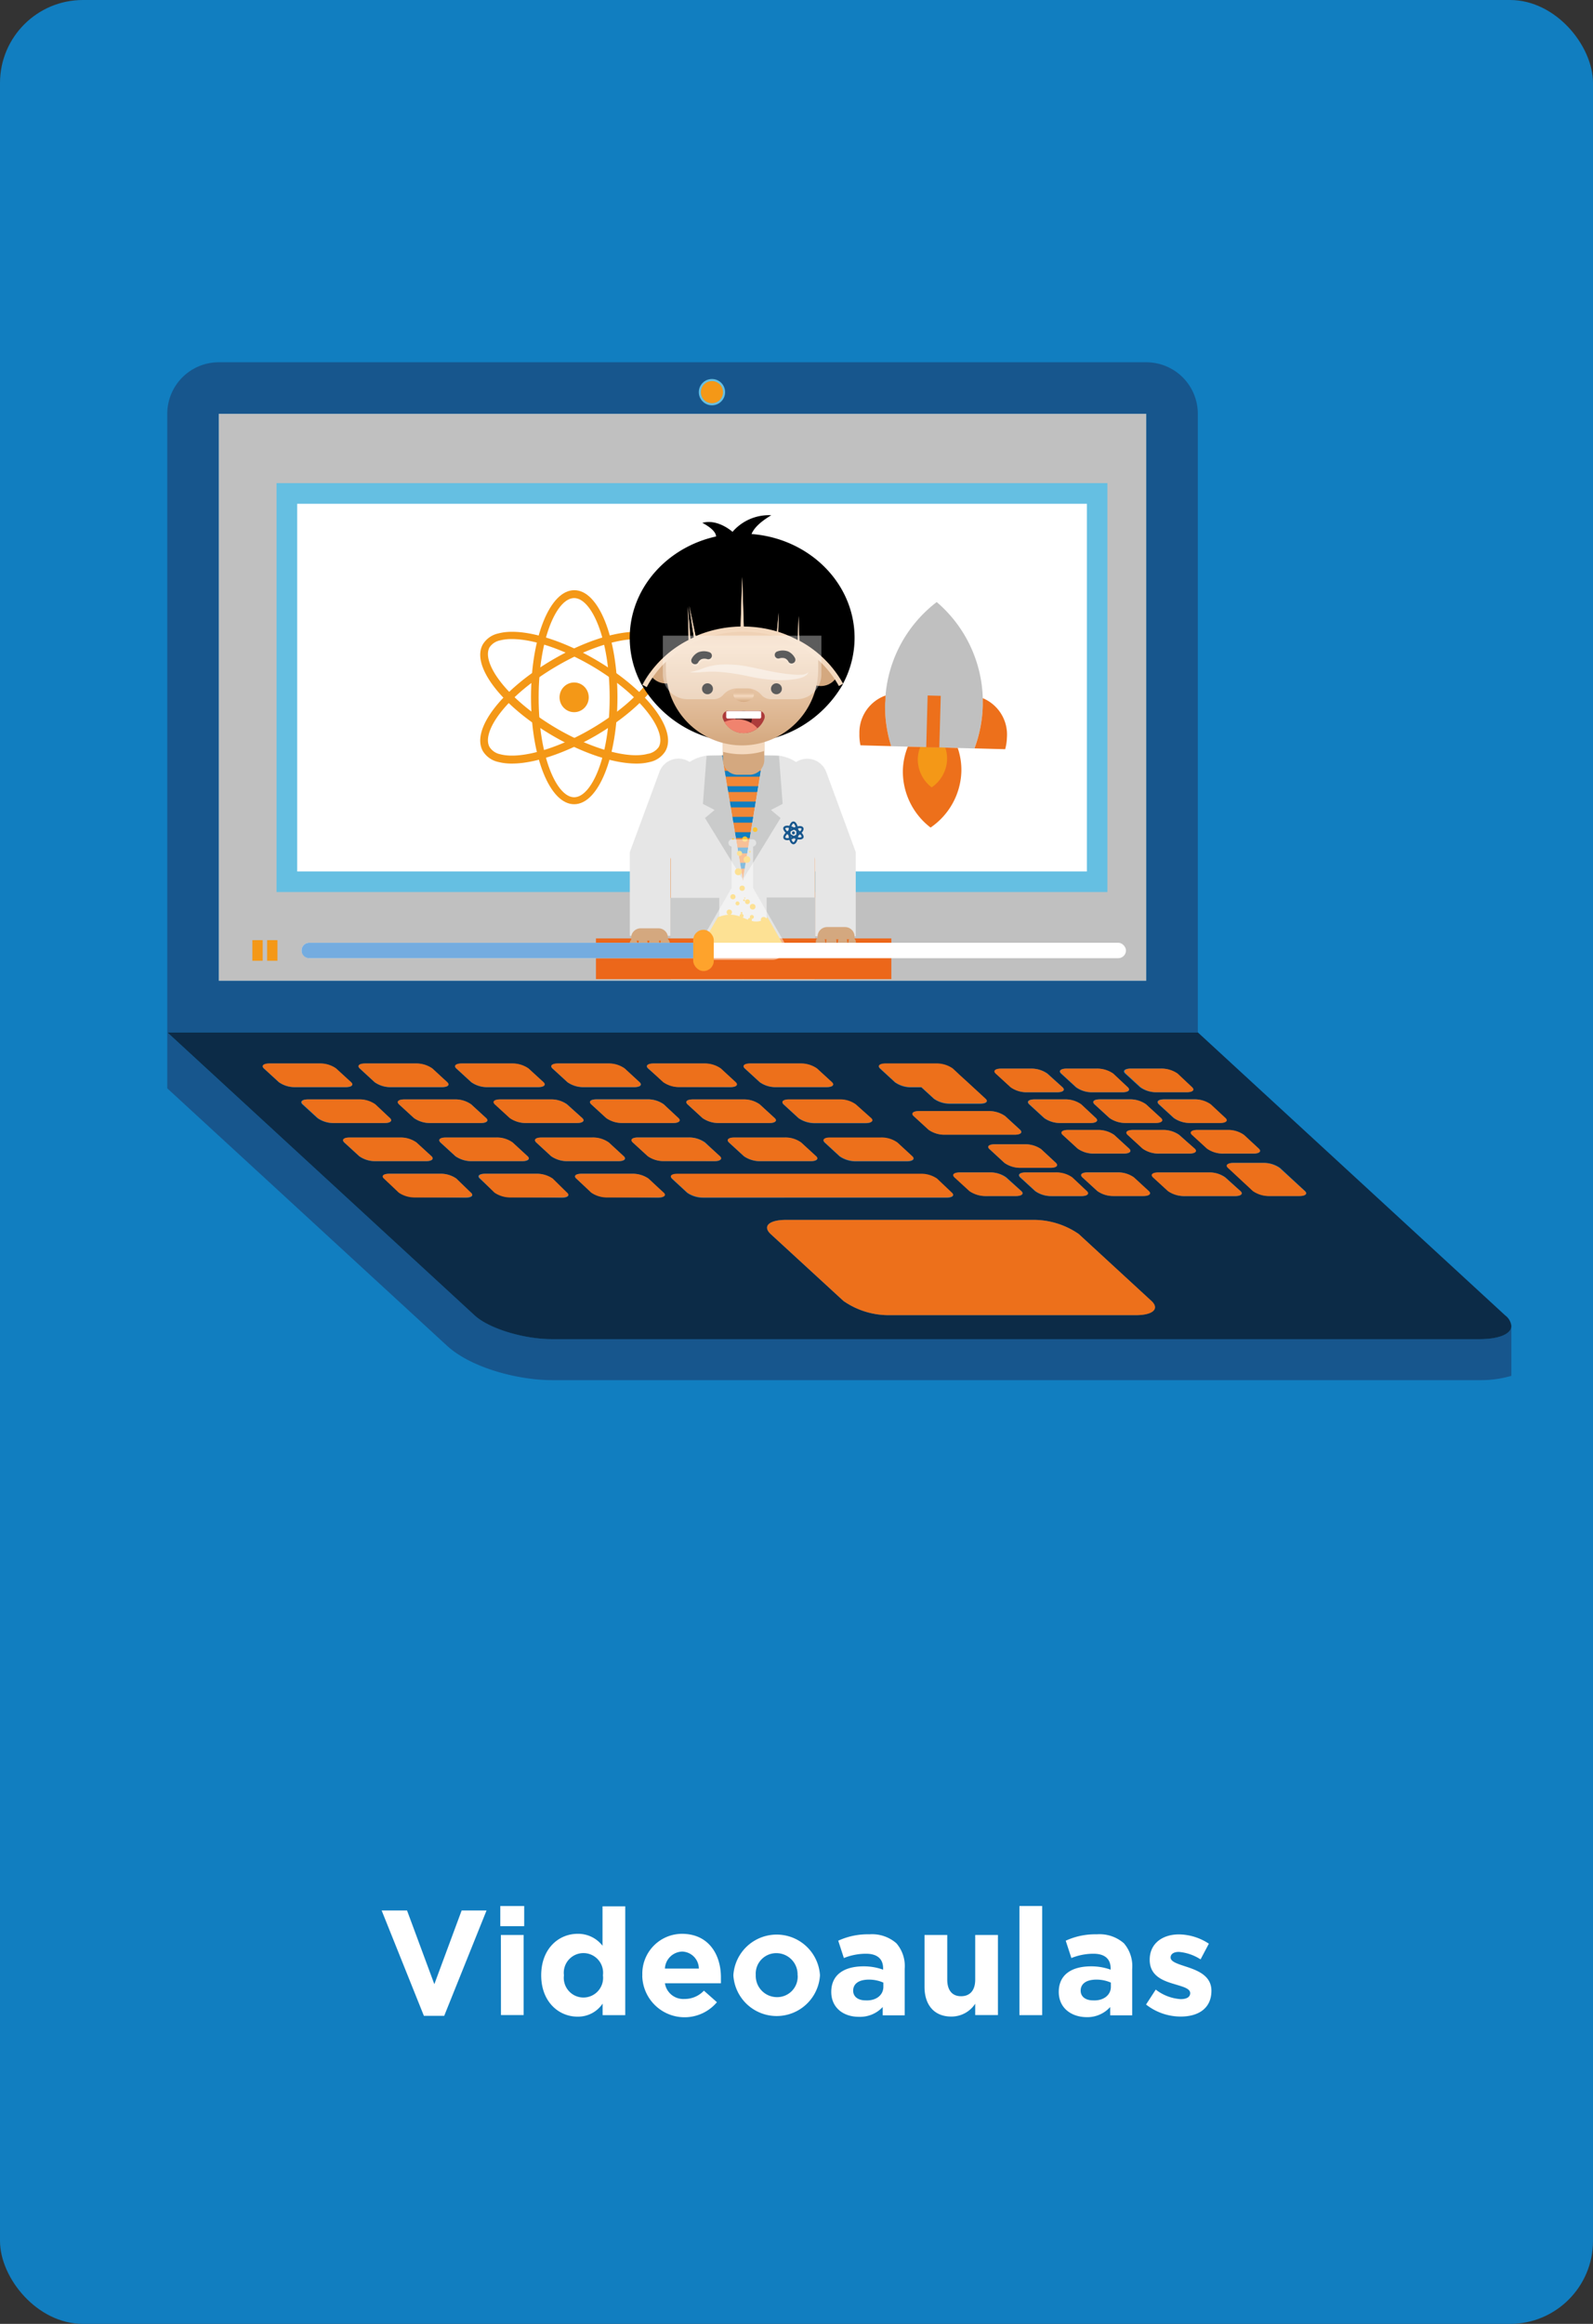 <svg xmlns="http://www.w3.org/2000/svg" xmlns:xlink="http://www.w3.org/1999/xlink" viewBox="0 0 192 280"><rect x="0" y="0" width="192" height="280" fill="#333333" stroke="none"/><defs><style>.cls-1{isolation:isolate;}.cls-2{fill:#117ec0;}.cls-22,.cls-23,.cls-3{fill:#fff;}.cls-4{fill:#17568d;}.cls-5{fill:#0c2b47;}.cls-6{fill:#ed701b;}.cls-7{fill:silver;}.cls-8{fill:#65bfe2;}.cls-29,.cls-9{fill:#f49817;}.cls-10{fill:#d4a87f;}.cls-11{fill:#f18737;}.cls-12{fill:#e6e6e6;}.cls-13{fill:#cacbcb;}.cls-14,.cls-21{fill:#f4d9bf;}.cls-14,.cls-20{mix-blend-mode:multiply;}.cls-15{fill:url(#Gradiente_sem_nome_14);}.cls-16{fill:#ad3b3b;}.cls-17{opacity:0.61;}.cls-18{fill:#f0836e;}.cls-19{fill:url(#Gradiente_sem_nome_27);}.cls-22{opacity:0.36;}.cls-23{opacity:0.48;}.cls-24{fill:#ec671a;}.cls-25{fill:none;stroke:#17568d;}.cls-25,.cls-29{stroke-miterlimit:10;stroke-width:0.25px;}.cls-26{fill:#fcc532;}.cls-27{fill:#74ace0;}.cls-28{fill:#fea32c;}.cls-29{stroke:#65bfe2;}</style><linearGradient id="Gradiente_sem_nome_14" x1="89.45" y1="68.11" x2="89.45" y2="89.81" gradientUnits="userSpaceOnUse"><stop offset="0" stop-color="#d4a87f"/><stop offset="0.45" stop-color="#f4d9bf"/><stop offset="1" stop-color="#d4a87f"/></linearGradient><linearGradient id="Gradiente_sem_nome_27" x1="89.63" y1="82.74" x2="89.63" y2="84.57" gradientUnits="userSpaceOnUse"><stop offset="0" stop-color="#d4a87f" stop-opacity="0"/><stop offset="0.06" stop-color="#d5a981" stop-opacity="0.02"/><stop offset="0.13" stop-color="#d7ad85" stop-opacity="0.09"/><stop offset="0.22" stop-color="#dbb28c" stop-opacity="0.2"/><stop offset="0.32" stop-color="#e0ba96" stop-opacity="0.36"/><stop offset="0.42" stop-color="#e6c4a3" stop-opacity="0.56"/><stop offset="0.52" stop-color="#eecfb3" stop-opacity="0.8"/><stop offset="0.6" stop-color="#f4d9bf"/><stop offset="1" stop-color="#d4a87f"/></linearGradient></defs><title>Cartão - Videoaulas_5</title><g class="cls-1"><g id="Camada_2" data-name="Camada 2"><g id="Cartão"><rect class="cls-2" width="192" height="280" rx="10" ry="10"/></g><g id="Videoaulas"><path class="cls-3" d="M46,230.19h3.06l3.29,8.88,3.29-8.88h3l-5.1,12.69H51.09Z"/><path class="cls-3" d="M60.3,229.65h2.88v2.43H60.3Zm.07,3.49h2.74v9.65H60.38Z"/><path class="cls-3" d="M65.23,238v0c0-3.22,2.11-5,4.39-5a3.71,3.71,0,0,1,3,1.44v-4.75h2.74V242.8H72.63v-1.39a3.54,3.54,0,0,1-3,1.57C67.37,243,65.23,241.21,65.23,238Zm7.44,0v0a2.37,2.37,0,1,0-4.7,0v0a2.37,2.37,0,1,0,4.7,0Z"/><path class="cls-3" d="M77.42,238v0a4.8,4.8,0,0,1,4.77-5c3.22,0,4.7,2.5,4.7,5.24,0,.22,0,.47,0,.72H80.14a2.24,2.24,0,0,0,2.36,1.89,3.16,3.16,0,0,0,2.34-1l1.57,1.39a5.1,5.1,0,0,1-9-3.19Zm6.81-.81a2.07,2.07,0,0,0-2-2.05,2.15,2.15,0,0,0-2.09,2.05Z"/><path class="cls-3" d="M88.39,238v0a5.23,5.23,0,0,1,10.44,0v0a5.23,5.23,0,0,1-10.44,0Zm7.74,0v0a2.56,2.56,0,0,0-2.54-2.67,2.47,2.47,0,0,0-2.5,2.63v0a2.56,2.56,0,0,0,2.54,2.67A2.47,2.47,0,0,0,96.14,238Z"/><path class="cls-3" d="M100.19,240v0c0-2.11,1.6-3.08,3.89-3.08a6.85,6.85,0,0,1,2.36.4v-.16c0-1.13-.7-1.76-2.07-1.76a7.11,7.11,0,0,0-2.66.52l-.68-2.09a8.51,8.51,0,0,1,3.75-.77,4.46,4.46,0,0,1,3.26,1.08,4.2,4.2,0,0,1,1,3.08v5.6h-2.65v-1A3.71,3.71,0,0,1,103.5,243C101.68,243,100.19,241.93,100.19,240Zm6.28-.63v-.49a4.25,4.25,0,0,0-1.75-.36c-1.17,0-1.89.47-1.89,1.33v0c0,.74.61,1.17,1.49,1.17C105.6,241.09,106.47,240.38,106.47,239.39Z"/><path class="cls-3" d="M111.43,239.39v-6.25h2.74v5.38c0,1.3.61,2,1.66,2s1.71-.67,1.71-2v-5.38h2.74v9.65h-2.74v-1.37a3.41,3.41,0,0,1-2.83,1.55C112.64,243,111.43,241.61,111.43,239.39Z"/><path class="cls-3" d="M122.87,229.65h2.74V242.8h-2.74Z"/><path class="cls-3" d="M127.61,240v0c0-2.11,1.6-3.08,3.89-3.08a6.85,6.85,0,0,1,2.36.4v-.16c0-1.13-.7-1.76-2.07-1.76a7.11,7.11,0,0,0-2.66.52l-.68-2.09a8.51,8.51,0,0,1,3.75-.77,4.46,4.46,0,0,1,3.26,1.08,4.2,4.2,0,0,1,1,3.08v5.6h-2.65v-1a3.71,3.71,0,0,1-2.92,1.22C129.1,243,127.61,241.93,127.61,240Zm6.28-.63v-.49a4.25,4.25,0,0,0-1.75-.36c-1.17,0-1.89.47-1.89,1.33v0c0,.74.61,1.17,1.49,1.17C133,241.09,133.89,240.38,133.89,239.39Z"/><path class="cls-3" d="M138.13,241.52l1.17-1.8a5.45,5.45,0,0,0,3,1.15c.79,0,1.15-.29,1.15-.72v0c0-.59-.94-.79-2-1.12-1.35-.4-2.88-1-2.88-2.9v0c0-2,1.58-3.06,3.53-3.06a6.68,6.68,0,0,1,3.6,1.12l-1,1.89a5.71,5.71,0,0,0-2.61-.9c-.67,0-1,.29-1,.67v0c0,.54.92.79,2,1.15,1.35.45,2.92,1.1,2.92,2.86v0c0,2.14-1.6,3.11-3.69,3.11A6.76,6.76,0,0,1,138.13,241.52Z"/><g id="_Grupo_" data-name="&lt;Grupo&gt;"><path class="cls-4" d="M182.16,159.77v6a13,13,0,0,1-3.85.52H66.53c-4,0-9.7-1.43-12.67-4.16l-33.7-31v-6.74L57.22,158.5c1.71,1.56,5.87,2.84,9.3,2.84H178.31C180.75,161.35,182.16,160.7,182.16,159.77Z"/><path class="cls-5" d="M181.43,158.5a1.82,1.82,0,0,1,.73,1.27c0,.93-1.42,1.58-3.85,1.58H66.53c-3.43,0-7.59-1.28-9.3-2.84L20.16,124.38h124.2Zm-24.8-14.4c.72,0,1-.27.65-.6l-3-2.79a3.39,3.39,0,0,0-1.94-.6h-3.63c-.71,0-1,.27-.65.6l3,2.79a3.4,3.4,0,0,0,2,.6ZM151.07,139c.71,0,1-.26.65-.6l-1.8-1.65a3.32,3.32,0,0,0-1.94-.6h-3.61c-.72,0-1,.27-.66.6l1.8,1.65a3.31,3.31,0,0,0,2,.6Zm-2.21,5.12c.72,0,1-.27.65-.6l-1.8-1.65a3.24,3.24,0,0,0-1.94-.6h-6.1c-.72,0-1,.26-.66.6l1.8,1.65a3.4,3.4,0,0,0,2,.6ZM147,135.3c.72,0,1-.27.66-.6l-1.8-1.65a3.3,3.3,0,0,0-1.94-.6h-3.61c-.72,0-1,.26-.66.6l1.8,1.65a3.39,3.39,0,0,0,1.94.6ZM143.31,139c.71,0,1-.26.65-.6l-1.8-1.65a3.32,3.32,0,0,0-1.94-.6H136.6c-.72,0-1,.27-.66.6l1.8,1.65a3.31,3.31,0,0,0,2,.6ZM143,131.6c.72,0,1-.26.66-.6l-1.8-1.65a3.4,3.4,0,0,0-2-.6h-3.61c-.71,0-1,.27-.65.6l1.8,1.65a3.24,3.24,0,0,0,1.94.6Zm-3.75,3.7c.72,0,1-.27.66-.6l-1.8-1.65a3.3,3.3,0,0,0-1.94-.6h-3.61c-.72,0-1,.26-.66.6l1.8,1.65a3.39,3.39,0,0,0,1.94.6Zm-2.36,23.16c2,0,2.89-.77,1.86-1.71L130,148.68a9.59,9.59,0,0,0-5.58-1.7H94.76c-2.06,0-2.89.76-1.88,1.7l8.78,8.07a9.54,9.54,0,0,0,5.58,1.71Zm.88-14.36c.72,0,1-.27.66-.6l-1.8-1.65a3.3,3.3,0,0,0-1.94-.6H131.1c-.71,0-1,.26-.65.6l1.8,1.65a3.32,3.32,0,0,0,1.94.6ZM135.44,139c.72,0,1-.26.66-.6l-1.8-1.65a3.39,3.39,0,0,0-1.94-.6h-3.61c-.72,0-1,.27-.66.6l1.8,1.65a3.3,3.3,0,0,0,1.94.6Zm-.16-7.39c.72,0,1-.26.66-.6l-1.8-1.65a3.4,3.4,0,0,0-2-.6h-3.61c-.71,0-1,.27-.65.6l1.8,1.65a3.24,3.24,0,0,0,1.94.6Zm-3.85,3.7c.72,0,1-.27.66-.6l-1.8-1.65a3.31,3.31,0,0,0-2-.6h-3.61c-.71,0-1,.26-.65.6l1.8,1.65a3.32,3.32,0,0,0,1.94.6Zm-1.12,8.81c.72,0,1-.27.66-.6l-1.8-1.65a3.31,3.31,0,0,0-2-.6H123.6c-.71,0-1,.26-.65.6l1.8,1.65a3.32,3.32,0,0,0,1.94.6Zm-2.89-12.51c.71,0,1-.26.65-.6l-1.8-1.65a3.32,3.32,0,0,0-1.94-.6H120.7c-.72,0-1,.27-.66.6l1.8,1.65a3.31,3.31,0,0,0,2,.6Zm-.81,9.1c.72,0,1-.27.66-.6l-1.8-1.66a3.38,3.38,0,0,0-1.94-.58H119.9c-.71,0-1,.26-.65.58l1.8,1.66a3.32,3.32,0,0,0,1.94.6Zm-4.16,3.4c.71,0,1-.27.65-.6l-1.8-1.65a3.24,3.24,0,0,0-1.94-.6h-3.61c-.72,0-1,.26-.66.6l1.8,1.65a3.4,3.4,0,0,0,2,.6Zm-.16-7.39c.72,0,1-.26.66-.6l-1.8-1.65a3.4,3.4,0,0,0-2-.6h-8.37c-.72,0-1,.27-.66.6l1.8,1.65a3.31,3.31,0,0,0,2,.6ZM118.13,133c.72,0,1-.26.66-.58l-2.17-2-.87-.79-.92-.86a3.4,3.4,0,0,0-2-.6h-6.1c-.72,0-1,.27-.65.6l1.79,1.65a3.31,3.31,0,0,0,2,.6h1.18l1.53,1.4a3.32,3.32,0,0,0,1.94.58Zm-4.06,11.32c.72,0,1-.26.66-.58l-1.8-1.66a3.38,3.38,0,0,0-1.94-.58H81.7c-.72,0-1,.26-.66.58l1.8,1.66a3.38,3.38,0,0,0,1.94.58Zm-4.77-4.38c.72,0,1-.27.65-.6l-1.79-1.65a3.31,3.31,0,0,0-2-.6h-6.1c-.72,0-1,.26-.65.6l1.79,1.65a3.4,3.4,0,0,0,2,.6Zm-5-4.6c.71,0,1-.27.65-.6l-1.8-1.65a3.24,3.24,0,0,0-1.94-.6h-6.1c-.72,0-1,.26-.66.6l1.8,1.65a3.4,3.4,0,0,0,2,.6ZM99.61,131c.72,0,1-.26.66-.6l-1.8-1.65a3.39,3.39,0,0,0-1.94-.6H90.42c-.71,0-1,.27-.65.6l1.8,1.65a3.27,3.27,0,0,0,1.94.6Zm-1.9,8.92c.71,0,1-.27.65-.6l-1.8-1.65a3.24,3.24,0,0,0-1.94-.6h-6.1c-.72,0-1,.26-.66.6l1.8,1.65a3.39,3.39,0,0,0,1.94.6Zm-5-4.6c.72,0,1-.27.66-.6l-1.8-1.65a3.3,3.3,0,0,0-1.94-.6h-6.1c-.72,0-1,.26-.66.6l1.8,1.65a3.39,3.39,0,0,0,1.94.6ZM88,131c.72,0,1-.26.65-.6l-1.79-1.65a3.4,3.4,0,0,0-2-.6h-6.1c-.72,0-1,.27-.65.6L80,130.38a3.31,3.31,0,0,0,2,.6Zm-1.91,8.92c.72,0,1-.27.66-.6L85,137.65a3.3,3.3,0,0,0-1.94-.6H76.92c-.71,0-1,.26-.65.6l1.8,1.65a3.32,3.32,0,0,0,1.94.6Zm-5-4.6c.72,0,1-.27.66-.6L80,133.05a3.31,3.31,0,0,0-2-.6h-6.1c-.71,0-1,.26-.65.6l1.8,1.65a3.32,3.32,0,0,0,1.94.6Zm-1.83,9c.72,0,1-.26.66-.58L78.15,142a3.38,3.38,0,0,0-1.94-.58H70.1c-.71,0-1,.26-.65.58l1.8,1.66a3.32,3.32,0,0,0,1.94.58ZM76.44,131c.71,0,1-.26.65-.6l-1.8-1.65a3.32,3.32,0,0,0-1.94-.6h-6.1c-.72,0-1,.27-.66.6l1.8,1.65a3.3,3.3,0,0,0,1.94.6Zm-1.91,8.92c.72,0,1-.27.65-.6l-1.79-1.65a3.31,3.31,0,0,0-2-.6h-6.1c-.72,0-1,.26-.65.6l1.79,1.65a3.4,3.4,0,0,0,2,.6Zm-5-4.6c.71,0,1-.27.65-.6l-1.8-1.65a3.24,3.24,0,0,0-1.94-.6h-6.1c-.72,0-1,.26-.66.6l1.8,1.65a3.4,3.4,0,0,0,2,.6Zm-1.83,9c.72,0,1-.26.65-.58L66.56,142a3.4,3.4,0,0,0-2-.58h-6.1c-.72,0-1,.26-.65.58l1.79,1.66a3.4,3.4,0,0,0,2,.58ZM64.84,131c.72,0,1-.26.66-.6l-1.8-1.65a3.39,3.39,0,0,0-1.94-.6H55.65c-.71,0-1,.27-.65.6l1.8,1.65a3.27,3.27,0,0,0,1.94.6Zm-1.9,8.92c.71,0,1-.27.65-.6l-1.8-1.65a3.24,3.24,0,0,0-1.94-.6h-6.1c-.72,0-1,.26-.66.6l1.8,1.65a3.39,3.39,0,0,0,1.94.6Zm-5-4.6c.72,0,1-.27.66-.6l-1.8-1.65a3.3,3.3,0,0,0-1.94-.6h-6.1c-.72,0-1,.26-.66.6l1.8,1.65a3.39,3.39,0,0,0,1.94.6Zm-1.81,9c.71,0,1-.26.65-.58L55,142a3.32,3.32,0,0,0-1.94-.58h-6.1c-.72,0-1,.26-.66.58l1.8,1.66a3.38,3.38,0,0,0,1.94.58ZM53.25,131c.72,0,1-.26.65-.6l-1.79-1.65a3.4,3.4,0,0,0-2-.6h-6.1c-.72,0-1,.27-.65.6l1.79,1.65a3.31,3.31,0,0,0,2,.6Zm-1.91,8.92c.72,0,1-.27.66-.6l-1.8-1.65a3.3,3.3,0,0,0-1.94-.6H42.15c-.71,0-1,.26-.65.6l1.8,1.65a3.32,3.32,0,0,0,1.94.6Zm-5-4.6c.72,0,1-.27.66-.6l-1.8-1.65a3.31,3.31,0,0,0-2-.6h-6.1c-.71,0-1,.26-.65.6l1.8,1.65a3.32,3.32,0,0,0,1.94.6ZM41.66,131c.71,0,1-.26.65-.6l-1.8-1.65a3.32,3.32,0,0,0-1.94-.6h-6.1c-.72,0-1,.27-.66.6l1.8,1.65a3.3,3.3,0,0,0,1.94.6Z"/><path class="cls-6" d="M157.27,143.51c.36.32.07.6-.65.6H153a3.4,3.4,0,0,1-2-.6l-3-2.79c-.36-.32-.06-.6.65-.6h3.63a3.39,3.39,0,0,1,1.94.6Z"/><path class="cls-6" d="M151.72,138.39c.36.34.06.6-.65.6h-3.61a3.31,3.31,0,0,1-2-.6l-1.8-1.65c-.35-.32-.06-.6.66-.6H148a3.32,3.32,0,0,1,1.94.6Z"/><path class="cls-6" d="M149.51,143.51c.36.32.07.6-.65.6h-6.1a3.4,3.4,0,0,1-2-.6l-1.8-1.65c-.35-.34-.06-.6.66-.6h6.1a3.24,3.24,0,0,1,1.94.6Z"/><path class="cls-6" d="M147.71,134.71c.36.32.06.6-.66.6h-3.61a3.39,3.39,0,0,1-1.94-.6l-1.8-1.65c-.36-.34-.06-.6.66-.6H144a3.3,3.3,0,0,1,1.94.6Z"/><path class="cls-4" d="M144.37,49.86v74.52H20.16V49.86a6.21,6.21,0,0,1,6.21-6.21H138.16A6.21,6.21,0,0,1,144.37,49.86Zm-6.21,68.31V49.86H26.37v68.31Z"/><path class="cls-6" d="M144,138.39c.36.34.06.6-.65.6H139.7a3.31,3.31,0,0,1-2-.6l-1.8-1.65c-.35-.32-.06-.6.66-.6h3.61a3.32,3.32,0,0,1,1.94.6Z"/><path class="cls-6" d="M143.69,131c.35.34.06.6-.66.6h-3.61a3.24,3.24,0,0,1-1.94-.6l-1.8-1.65c-.36-.32-.06-.6.65-.6h3.61a3.4,3.4,0,0,1,2,.6Z"/><path class="cls-6" d="M139.94,134.71c.36.32.06.6-.66.6h-3.61a3.39,3.39,0,0,1-1.94-.6l-1.8-1.65c-.36-.34-.06-.6.66-.6h3.61a3.3,3.3,0,0,1,1.94.6Z"/><path class="cls-6" d="M138.79,156.75c1,.94.19,1.71-1.86,1.71H107.24a9.54,9.54,0,0,1-5.58-1.71l-8.78-8.07c-1-.94-.19-1.7,1.88-1.7h29.68a9.59,9.59,0,0,1,5.58,1.7Z"/><path class="cls-6" d="M138.47,143.51c.35.32.06.6-.66.6h-3.61a3.32,3.32,0,0,1-1.94-.6l-1.8-1.65c-.36-.34-.06-.6.65-.6h3.63a3.3,3.3,0,0,1,1.94.6Z"/><rect class="cls-7" x="26.37" y="49.86" width="111.78" height="68.31"/><path class="cls-6" d="M136.09,138.39c.36.34.06.6-.66.6h-3.61a3.3,3.3,0,0,1-1.94-.6l-1.8-1.65c-.36-.32-.06-.6.66-.6h3.61a3.39,3.39,0,0,1,1.94.6Z"/><path class="cls-6" d="M135.93,131c.35.34.06.6-.66.6h-3.61a3.24,3.24,0,0,1-1.94-.6l-1.8-1.65c-.36-.32-.06-.6.65-.6h3.61a3.4,3.4,0,0,1,2,.6Z"/><path class="cls-6" d="M132.08,134.71c.35.32.06.6-.66.6h-3.61a3.32,3.32,0,0,1-1.94-.6l-1.8-1.65c-.36-.34-.06-.6.65-.6h3.61a3.31,3.31,0,0,1,2,.6Z"/><path class="cls-6" d="M131,143.51c.35.32.06.6-.66.6h-3.61a3.32,3.32,0,0,1-1.94-.6l-1.8-1.65c-.36-.34-.06-.6.65-.6h3.61a3.31,3.31,0,0,1,2,.6Z"/><path class="cls-6" d="M128.06,131c.36.34.06.6-.65.6H123.8a3.31,3.31,0,0,1-2-.6l-1.8-1.65c-.35-.32-.06-.6.66-.6h3.61a3.32,3.32,0,0,1,1.94.6Z"/><path class="cls-6" d="M127.26,140.11c.35.32.06.6-.66.6H123a3.32,3.32,0,0,1-1.94-.6l-1.8-1.66c-.36-.32-.06-.58.65-.58h3.63a3.38,3.38,0,0,1,1.94.58Z"/><path class="cls-6" d="M123.09,143.51c.36.32.06.6-.65.6h-3.61a3.4,3.4,0,0,1-2-.6l-1.8-1.65c-.35-.34-.06-.6.66-.6h3.61a3.24,3.24,0,0,1,1.94.6Z"/><path class="cls-6" d="M122.94,136.12c.35.34.06.6-.66.6h-8.37a3.31,3.31,0,0,1-2-.6l-1.8-1.65c-.35-.32-.06-.6.66-.6h8.37a3.4,3.4,0,0,1,2,.6Z"/><path class="cls-6" d="M118.79,132.38c.35.32.06.58-.66.58h-3.61a3.32,3.32,0,0,1-1.94-.58l-1.53-1.4h-1.18a3.31,3.31,0,0,1-2-.6l-1.79-1.65c-.36-.32-.07-.6.65-.6h6.1a3.4,3.4,0,0,1,2,.6l.92.86.87.79Z"/><path class="cls-6" d="M114.73,143.7c.35.32.06.58-.66.58H84.78a3.38,3.38,0,0,1-1.94-.58L81,142c-.35-.32-.06-.58.66-.58H111a3.38,3.38,0,0,1,1.94.58Z"/><path class="cls-6" d="M109.95,139.3c.36.32.07.6-.65.6h-6.1a3.4,3.4,0,0,1-2-.6l-1.79-1.65c-.36-.34-.07-.6.65-.6h6.1a3.31,3.31,0,0,1,2,.6Z"/><path class="cls-6" d="M105,134.71c.36.32.06.6-.65.6h-6.1a3.4,3.4,0,0,1-2-.6l-1.8-1.65c-.35-.34-.06-.6.66-.6h6.1a3.24,3.24,0,0,1,1.94.6Z"/><path class="cls-6" d="M100.27,130.38c.36.34.06.6-.66.6h-6.1a3.27,3.27,0,0,1-1.94-.6l-1.8-1.65c-.36-.32-.06-.6.65-.6h6.11a3.39,3.39,0,0,1,1.94.6Z"/><path class="cls-6" d="M98.36,139.3c.36.32.06.6-.65.6H91.6a3.39,3.39,0,0,1-1.94-.6l-1.8-1.65c-.35-.34-.06-.6.66-.6h6.1a3.24,3.24,0,0,1,1.94.6Z"/><path class="cls-6" d="M93.37,134.71c.36.32.06.6-.66.6h-6.1a3.39,3.39,0,0,1-1.94-.6l-1.8-1.65c-.36-.34-.06-.6.66-.6h6.1a3.3,3.3,0,0,1,1.94.6Z"/><path class="cls-6" d="M88.67,130.38c.36.34.07.6-.65.6h-6.1a3.31,3.31,0,0,1-2-.6l-1.79-1.65c-.36-.32-.07-.6.65-.6h6.1a3.4,3.4,0,0,1,2,.6Z"/><path class="cls-6" d="M86.77,139.3c.35.32.06.6-.66.6H80a3.32,3.32,0,0,1-1.94-.6l-1.8-1.65c-.36-.34-.06-.6.65-.6H83a3.3,3.3,0,0,1,1.94.6Z"/><path class="cls-6" d="M81.78,134.71c.35.32.06.6-.66.6H75a3.32,3.32,0,0,1-1.94-.6l-1.8-1.65c-.36-.34-.06-.6.65-.6H78a3.31,3.31,0,0,1,2,.6Z"/><path class="cls-6" d="M80,143.7c.35.32.06.58-.66.58H73.2a3.32,3.32,0,0,1-1.94-.58L69.46,142c-.36-.32-.06-.58.65-.58h6.11a3.38,3.38,0,0,1,1.94.58Z"/><path class="cls-6" d="M77.08,130.38c.36.34.06.6-.65.6H70.33a3.3,3.3,0,0,1-1.94-.6l-1.8-1.65c-.35-.32-.06-.6.66-.6h6.1a3.32,3.32,0,0,1,1.94.6Z"/><path class="cls-6" d="M75.17,139.3c.36.32.07.6-.65.6h-6.1a3.4,3.4,0,0,1-2-.6l-1.79-1.65c-.36-.34-.07-.6.65-.6h6.1a3.31,3.31,0,0,1,2,.6Z"/><path class="cls-6" d="M70.18,134.71c.36.32.06.6-.65.6h-6.1a3.4,3.4,0,0,1-2-.6l-1.8-1.65c-.35-.34-.06-.6.66-.6h6.1a3.24,3.24,0,0,1,1.94.6Z"/><path class="cls-6" d="M68.35,143.7c.36.32.07.58-.65.58h-6.1a3.4,3.4,0,0,1-2-.58L57.87,142c-.36-.32-.07-.58.65-.58h6.1a3.4,3.4,0,0,1,2,.58Z"/><path class="cls-6" d="M65.5,130.38c.36.34.06.6-.66.6h-6.1a3.27,3.27,0,0,1-1.94-.6L55,128.73c-.36-.32-.06-.6.65-.6h6.11a3.39,3.39,0,0,1,1.94.6Z"/><path class="cls-6" d="M63.58,139.3c.36.32.06.6-.65.6H56.83a3.39,3.39,0,0,1-1.94-.6l-1.8-1.65c-.35-.34-.06-.6.66-.6h6.1a3.24,3.24,0,0,1,1.94.6Z"/><path class="cls-6" d="M58.59,134.71c.36.32.06.6-.66.6h-6.1a3.39,3.39,0,0,1-1.94-.6l-1.8-1.65c-.36-.34-.06-.6.66-.6h6.1a3.3,3.3,0,0,1,1.94.6Z"/><path class="cls-6" d="M56.76,143.7c.36.32.06.58-.65.58H50a3.38,3.38,0,0,1-1.94-.58L46.27,142c-.35-.32-.06-.58.66-.58H53A3.32,3.32,0,0,1,55,142Z"/><path class="cls-6" d="M53.9,130.38c.36.34.07.6-.65.6h-6.1a3.31,3.31,0,0,1-2-.6l-1.79-1.65c-.36-.32-.07-.6.65-.6h6.1a3.4,3.4,0,0,1,2,.6Z"/><path class="cls-6" d="M52,139.3c.35.32.06.6-.66.6h-6.1a3.32,3.32,0,0,1-1.94-.6l-1.8-1.65c-.36-.34-.06-.6.65-.6h6.11a3.3,3.3,0,0,1,1.94.6Z"/><path class="cls-6" d="M47,134.71c.35.32.06.6-.66.6h-6.1a3.32,3.32,0,0,1-1.94-.6l-1.8-1.65c-.36-.34-.06-.6.65-.6h6.1a3.31,3.31,0,0,1,2,.6Z"/><path class="cls-6" d="M42.31,130.38c.36.34.06.6-.65.6H35.55a3.3,3.3,0,0,1-1.94-.6l-1.8-1.65c-.35-.32-.06-.6.66-.6h6.1a3.32,3.32,0,0,1,1.94.6Z"/></g><rect class="cls-3" x="34.58" y="59.45" width="97.65" height="46.78"/><path class="cls-8" d="M133.47,107.48H33.33V58.21H133.47ZM35.82,105H131V60.7H35.82Z"/><rect class="cls-9" x="30.42" y="113.28" width="1.24" height="2.48"/><rect class="cls-9" x="32.2" y="113.28" width="1.24" height="2.48"/><g id="Estampa_eletron" data-name="Estampa eletron"><path class="cls-9" d="M69.2,96.9C66.28,96.9,64,91.24,64,84s2.29-12.89,5.22-12.89S74.42,76.79,74.42,84,72.13,96.9,69.2,96.9Zm0-24.84c-2.07,0-4.28,4.8-4.28,12s2.21,12,4.28,12,4.28-4.8,4.28-12S71.27,72.06,69.2,72.06Z"/><path class="cls-9" d="M76.68,92c-2.68,0-6.42-1.23-10.09-3.37-6.17-3.61-9.85-8.45-8.39-11a2.9,2.9,0,0,1,1.87-1.31c2.63-.71,7.24.54,11.74,3.18,6.17,3.61,9.85,8.45,8.39,11a2.9,2.9,0,0,1-1.87,1.31A6.43,6.43,0,0,1,76.68,92Zm-15-15a5.49,5.49,0,0,0-1.41.16A2,2,0,0,0,59,78c-1,1.82,2,6.18,8.06,9.75,4.23,2.48,8.66,3.72,11,3.08A2,2,0,0,0,79.4,90c1-1.82-2-6.18-8.05-9.75C67.85,78.2,64.22,77,61.73,77Z"/><path class="cls-9" d="M61.73,92a6.42,6.42,0,0,1-1.66-.19,2.89,2.89,0,0,1-1.87-1.31c-1.46-2.57,2.23-7.4,8.39-11,4.5-2.64,9.11-3.89,11.74-3.18a2.9,2.9,0,0,1,1.87,1.31c1.46,2.56-2.23,7.4-8.39,11C68.15,90.74,64.41,92,61.73,92Zm15-15c-2.49,0-6.12,1.2-9.61,3.25C61,83.82,58,88.17,59,90a2,2,0,0,0,1.3.88c2.37.63,6.8-.61,11-3.08h0c6.1-3.58,9.09-7.93,8.06-9.75a2,2,0,0,0-1.3-.88A5.5,5.5,0,0,0,76.68,77Z"/><ellipse class="cls-9" cx="69.2" cy="84.02" rx="1.76" ry="1.79"/></g><path id="Cabelo" d="M77.39,82.57a14,14,0,0,0,24.23-.18,14,14,0,0,0-24.23.18Z"/><circle id="Orelha" class="cls-10" cx="80.27" cy="80.11" r="2.24"/><circle id="Orelha-2" data-name="Orelha" class="cls-10" cx="98.93" cy="80.42" r="2.24"/><path id="Camiseta" class="cls-11" d="M87,91h5a6.25,6.25,0,0,1,6.25,6.25V118a0,0,0,0,1,0,0H80.8a0,0,0,0,1,0,0V97.27A6.25,6.25,0,0,1,87,91Z"/><rect id="Listra" class="cls-2" x="86.18" y="91.03" width="6.7" height="0.7"/><rect id="Listra-2" data-name="Listra" class="cls-2" x="86.18" y="92.88" width="6.7" height="0.7"/><rect id="Listra-3" data-name="Listra" class="cls-2" x="86.18" y="94.73" width="6.7" height="0.7"/><rect id="Listra-4" data-name="Listra" class="cls-2" x="86.18" y="96.58" width="6.7" height="0.7"/><rect id="Listra-5" data-name="Listra" class="cls-2" x="86.18" y="98.42" width="6.7" height="0.7"/><rect id="Listra-6" data-name="Listra" class="cls-2" x="86.18" y="100.27" width="6.7" height="0.7"/><rect id="Listra-7" data-name="Listra" class="cls-2" x="86.18" y="102.12" width="6.7" height="0.7"/><rect id="Listra-8" data-name="Listra" class="cls-2" x="86.18" y="103.96" width="6.7" height="0.7"/><path id="Jaleco" class="cls-12" d="M93.21,91a5,5,0,0,1,5,5V118H89.53V106.24L92,91Z"/><polygon id="Jaleco-2" data-name="Jaleco" class="cls-13" points="93.89 91.07 94.33 96.86 92.92 97.59 94.08 98.56 89.53 105.98 92.03 91.03 93.89 91.07"/><path id="Jaleco-3" data-name="Jaleco" class="cls-12" d="M85.84,91a5,5,0,0,0-5,5V118h8.73V106.24L87,91Z"/><polygon id="Jaleco-4" data-name="Jaleco" class="cls-13" points="85.16 91.07 84.72 96.86 86.13 97.59 84.97 98.56 89.53 105.98 87.03 91.03 85.16 91.07"/><path id="Pescoço" class="cls-10" d="M87.26,88.85H92a.12.12,0,0,1,.12.12v2.59a1.79,1.79,0,0,1-1.79,1.79H88.92a1.79,1.79,0,0,1-1.79-1.79V89a.12.12,0,0,1,.12-.12Z"/><path id="Sombra_do_pescoço" data-name="Sombra do pescoço" class="cls-14" d="M92,88.46H87.31a.17.17,0,0,0-.17.17v1.83s0,.09,0,.13a9.2,9.2,0,0,0,2.32.29h0a9.18,9.18,0,0,0,2.68-.4V88.64A.17.17,0,0,0,92,88.46Z"/><path id="Rosto" class="cls-15" d="M89,68.11h.86a8.76,8.76,0,0,1,8.76,8.76v3.76a9.18,9.18,0,0,1-9.18,9.18h0a9.18,9.18,0,0,1-9.18-9.18V76.87A8.76,8.76,0,0,1,89,68.11Z"/><circle id="Olho" cx="85.27" cy="82.99" r="0.66"/><circle id="Olho-2" data-name="Olho" cx="93.58" cy="82.99" r="0.66"/><path id="Boca" class="cls-16" d="M89.63,88.33a2.67,2.67,0,0,0,2.48-1.69.71.71,0,0,0-.67-1H87.82a.71.71,0,0,0-.67,1A2.67,2.67,0,0,0,89.63,88.33Z"/><circle id="Céu_da_Boca" data-name="Céu da Boca" class="cls-17" cx="89.63" cy="86.66" r="0.99"/><path id="Dentes" class="cls-3" d="M87.72,86.58h3.83a.19.19,0,0,0,.19-.19v-.66a.71.71,0,0,0-.29-.06H87.82a.71.71,0,0,0-.29.06v.66A.19.19,0,0,0,87.72,86.58Z"/><path id="Língua" class="cls-18" d="M89.62,88.33a2.65,2.65,0,0,0,1.67-.59,3.11,3.11,0,0,0-2.49-1.06,3.68,3.68,0,0,0-1.5.31A2.66,2.66,0,0,0,89.62,88.33Z"/><path id="Sombra_da_Sobrancelha" data-name="Sombra da Sobrancelha" class="cls-14" d="M85.75,78.91a.44.44,0,0,1-.56.44,1.06,1.06,0,0,0-.7,0,.92.92,0,0,0-.42.43.43.43,0,0,1-.52.19h0a.43.43,0,0,1-.15-.09.43.43,0,0,0,.29.4h0a.43.43,0,0,0,.52-.19.92.92,0,0,1,.42-.43,1.06,1.06,0,0,1,.7,0,.44.44,0,0,0,.42-.74Z"/><path id="Sobrancelha" d="M83.61,80h0a.44.44,0,0,1-.24-.63,1.76,1.76,0,0,1,.82-.79,1.91,1.91,0,0,1,1.3,0,.44.44,0,0,1,.28.59h0a.44.44,0,0,1-.52.25,1.06,1.06,0,0,0-.7,0,.92.92,0,0,0-.42.43A.43.43,0,0,1,83.61,80Z"/><path id="Sombra_da_Sobrancelha-2" data-name="Sombra da Sobrancelha" class="cls-14" d="M93.43,78.79a.44.44,0,0,0,.56.44,1.06,1.06,0,0,1,.7,0,.92.92,0,0,1,.42.43.43.43,0,0,0,.52.19h0a.43.43,0,0,0,.15-.09.43.43,0,0,1-.29.4h0A.43.43,0,0,1,95,80a.92.92,0,0,0-.42-.43,1.06,1.06,0,0,0-.7,0,.44.44,0,0,1-.42-.74Z"/><path id="Sobrancelha-2" data-name="Sobrancelha" d="M95.57,79.91h0a.44.44,0,0,0,.24-.63,1.76,1.76,0,0,0-.82-.79,1.91,1.91,0,0,0-1.3,0,.44.44,0,0,0-.28.59h0a.44.44,0,0,0,.52.25,1.06,1.06,0,0,1,.7,0,.92.92,0,0,1,.42.43A.43.43,0,0,0,95.57,79.91Z"/><ellipse id="Nariz" class="cls-19" cx="89.63" cy="83.65" rx="1.24" ry="0.92"/><path id="Cabelo-2" data-name="Cabelo" d="M85.82,65.38h4.64c-.21-1.25.87-2.32,2.5-3.3a5.78,5.78,0,0,0-4.67,2S86.51,62.47,84.65,63C84.65,63,87.39,64.32,85.82,65.38Z"/><path id="Cabelo-3" data-name="Cabelo" d="M89.45,64.3c-7.48,0-13.55,5.62-13.55,12.56a11.78,11.78,0,0,0,1.48,5.71A13.08,13.08,0,0,1,83,77.12l-.09-4L83.21,77l.42-.2-.55-3.75.77,3.65a14.36,14.36,0,0,1,5.42-1.16l.19-6,.19,6a14.51,14.51,0,0,1,4,.59l.21-2.28-.07,2.32a14,14,0,0,1,2.37,1l.09-2.93.09,3a13.08,13.08,0,0,1,5.26,5.15A11.77,11.77,0,0,0,103,76.86C103,69.92,96.94,64.3,89.45,64.3Z"/><g id="Sombra_do_cabelo" data-name="Sombra do cabelo" class="cls-20"><path class="cls-21" d="M77.39,82.56m24.23-.18-.51.28a12.45,12.45,0,0,0-5-4.92h0l-.15-.08a13.48,13.48,0,0,0-2.23-.92l-.18-.05a13.93,13.93,0,0,0-3.86-.57h-.36a13.73,13.73,0,0,0-5.21,1.12l-.1,0-.11.05-.4.19-.11.05-.12.06a12.42,12.42,0,0,0-5.33,5.2l-.51-.27A13.08,13.08,0,0,1,83,77.11l-.09-4L83.21,77l.42-.2L83.07,73l.77,3.65a14.36,14.36,0,0,1,5.42-1.16l.19-6,.19,6a14.51,14.51,0,0,1,4,.59l.21-2.28-.07,2.32a14,14,0,0,1,2.37,1l.09-2.93.09,3a13.08,13.08,0,0,1,5.26,5.15"/></g><path id="Óculos" class="cls-22" d="M91.76,76.59H79.89v4.66a3,3,0,0,0,3,3H86a1.56,1.56,0,0,0,1.17-.53,2.22,2.22,0,0,1,1.66-.78H90.1a2.22,2.22,0,0,1,1.66.78,1.56,1.56,0,0,0,1.17.53H96a3,3,0,0,0,3-3V76.59Z"/><path id="Reflexo_dos_Óculos" data-name="Reflexo dos Óculos" class="cls-23" d="M83.12,81a9.8,9.8,0,0,0,1.74-.52,7.46,7.46,0,0,1,1.86-.4,13.52,13.52,0,0,1,3.74.3c1.2.24,2.35.52,3.52.7.59.09,1.18.16,1.78.21a6.32,6.32,0,0,0,.88,0,1.21,1.21,0,0,0,.8-.3,1,1,0,0,1-.29.38,1.75,1.75,0,0,1-.43.24,4.49,4.49,0,0,1-.93.22,11.93,11.93,0,0,1-1.87.13,19.92,19.92,0,0,1-3.68-.47,25.59,25.59,0,0,0-3.5-.53,10.58,10.58,0,0,0-1.76,0c-.3,0-.61.06-.93.06l-.47,0A3.26,3.26,0,0,1,83.12,81Z"/><path id="Bolso_do_Jaleco" data-name="Bolso do Jaleco" class="cls-13" d="M80.8,108.18h5.89a0,0,0,0,1,0,0v5.57A4.22,4.22,0,0,1,82.47,118H80.8a0,0,0,0,1,0,0v-9.79A0,0,0,0,1,80.8,108.18Z"/><path id="Bolso_do_Jaleco-2" data-name="Bolso do Jaleco" class="cls-13" d="M92.36,108.18H94a4.22,4.22,0,0,1,4.22,4.22V118a0,0,0,0,1,0,0H92.36a0,0,0,0,1,0,0v-9.79A0,0,0,0,1,92.36,108.18Z" transform="matrix(-1, 0, 0, -1, 190.62, 226.14)"/><rect class="cls-24" x="71.83" y="113.07" width="35.6" height="4.9"/><path id="Braço" class="cls-12" d="M103.15,102.69,99.58,93A2.44,2.44,0,0,0,95,94.74l3.26,8.82v9.25h4.88V102.69Z"/><path id="Mão" class="cls-10" d="M103,113.13v-.28a1.15,1.15,0,0,0-1.15-1.15H99.69a1.15,1.15,0,0,0-1.15,1.15V113a.66.66,0,0,0-.21.49.57.57,0,1,0,1.13,0,.68.68,0,0,0-.07-.31h.24a.76.76,0,0,0-.06.31.63.63,0,1,0,1.26,0,.76.76,0,0,0-.06-.31h.29a.68.68,0,0,0-.07.31.57.57,0,1,0,1.13,0,.68.68,0,0,0-.07-.31h.3a.55.55,0,0,0-.11.33.46.46,0,1,0,.92,0A.54.54,0,0,0,103,113.13Z"/><path id="Braço-2" data-name="Braço" class="cls-12" d="M75.91,102.67,79.48,93a2.44,2.44,0,0,1,4.58,1.69l-3.26,8.82v9.25H75.91V102.67Z"/><path id="Mão-2" data-name="Mão" class="cls-10" d="M76.07,113.26V113a1.15,1.15,0,0,1,1.15-1.15h2.16A1.15,1.15,0,0,1,80.51,113v.15a.66.66,0,0,1,.21.49.57.57,0,1,1-1.13,0,.68.68,0,0,1,.07-.31h-.24a.76.76,0,0,1,.06.31.63.63,0,1,1-1.26,0,.76.76,0,0,1,.06-.31H78a.68.68,0,0,1,.07.31.57.57,0,1,1-1.13,0,.68.68,0,0,1,.07-.31h-.3a.55.55,0,0,1,.11.33.46.46,0,1,1-.92,0A.54.54,0,0,1,76.07,113.26Z"/><g id="Estampa_eletron-2" data-name="Estampa eletron"><ellipse class="cls-25" cx="95.63" cy="100.35" rx="0.48" ry="1.25"/><path class="cls-25" d="M95.87,99.92c.59.35,1,.81.83,1s-.72.14-1.31-.21-1-.81-.83-1S95.28,99.58,95.87,99.92Z"/><path class="cls-25" d="M95.87,100.77c-.59.35-1.17.44-1.31.21s.24-.7.83-1,1.17-.44,1.31-.21S96.46,100.42,95.87,100.77Z"/><circle class="cls-4" cx="95.63" cy="100.35" r="0.18"/></g><circle class="cls-26" cx="87.9" cy="109.91" r="0.32"/><circle class="cls-26" cx="88.34" cy="108.05" r="0.31"/><circle class="cls-26" cx="89.13" cy="102.82" r="0.31"/><circle class="cls-26" cx="89.78" cy="101.1" r="0.32"/><circle class="cls-26" cx="90.03" cy="103.56" r="0.4"/><circle class="cls-26" cx="91.01" cy="99.96" r="0.28"/><circle class="cls-26" cx="92.04" cy="110.82" r="0.34"/><circle class="cls-26" cx="90.72" cy="109.25" r="0.34"/><circle class="cls-26" cx="90.09" cy="108.65" r="0.29"/><circle class="cls-26" cx="89.45" cy="107.02" r="0.32"/><circle class="cls-26" cx="88.98" cy="105.04" r="0.41"/><circle class="cls-26" cx="88.89" cy="108.85" r="0.24"/><circle class="cls-26" cx="89.38" cy="110.35" r="0.24"/><circle class="cls-26" cx="89.38" cy="110" r="0.11"/><circle class="cls-26" cx="89.68" cy="108.47" r="0.11"/><circle class="cls-26" cx="90.38" cy="102.62" r="0.11"/><circle class="cls-26" cx="88.34" cy="101.1" r="0.11"/><circle class="cls-26" cx="89.76" cy="108.2" r="0.07"/><circle class="cls-26" cx="90.38" cy="110.84" r="0.24"/><circle class="cls-26" cx="90.62" cy="110.48" r="0.24"/><path class="cls-26" d="M92.51,110.53c-2.23,1.6-3-1.23-6,0l-1.74,3a1.24,1.24,0,0,0,1.08,1.86h7.3a1.24,1.24,0,0,0,1.08-1.86Z"/><path id="Frasco" class="cls-23" d="M94.43,113.36,90.77,107v-5a.44.44,0,0,0,0-.87H88.17a.44.44,0,0,0,0,.87v5l-3.66,6.35a1.53,1.53,0,0,0,1.33,2.3h7.3A1.53,1.53,0,0,0,94.43,113.36Z"/><rect class="cls-3" x="36.35" y="113.59" width="99.36" height="1.86" rx="0.93" ry="0.93"/><path class="cls-27" d="M85.58,113.59H37.28a.93.93,0,1,0,0,1.86H85.58Z"/><rect class="cls-28" x="83.55" y="112.03" width="2.48" height="4.97" rx="1.24" ry="1.24"/><circle class="cls-29" cx="85.81" cy="47.25" r="1.46"/><path class="cls-7" d="M117.44,90.18a15.84,15.84,0,0,0-4.54-17.64,15.84,15.84,0,0,0-5.49,17.37Z"/><path class="cls-6" d="M115.43,90.12a8.11,8.11,0,0,1,.44,2.88,8.5,8.5,0,0,1-3.71,6.71,8.5,8.5,0,0,1-3.34-6.9,8.11,8.11,0,0,1,.6-2.85Z"/><path class="cls-9" d="M113.93,90.08a4.06,4.06,0,0,1,.22,1.44,4.25,4.25,0,0,1-1.86,3.35,4.25,4.25,0,0,1-1.67-3.45,4.06,4.06,0,0,1,.3-1.42Z"/><rect class="cls-6" x="109.39" y="86.14" width="6.23" height="1.58" transform="translate(22.55 197.03) rotate(-88.44)"/><path class="cls-6" d="M118.45,84.12c0,.3,0,.59,0,.89a15.8,15.8,0,0,1-1,5.16l3.7.1a5.8,5.8,0,0,0,.21-1.39A4.75,4.75,0,0,0,118.45,84.12Z"/><path class="cls-6" d="M106.73,83.8c0,.3,0,.59-.05.89a15.8,15.8,0,0,0,.73,5.21l-3.7-.1a5.8,5.8,0,0,1-.13-1.4A4.75,4.75,0,0,1,106.73,83.8Z"/></g></g></g></svg>